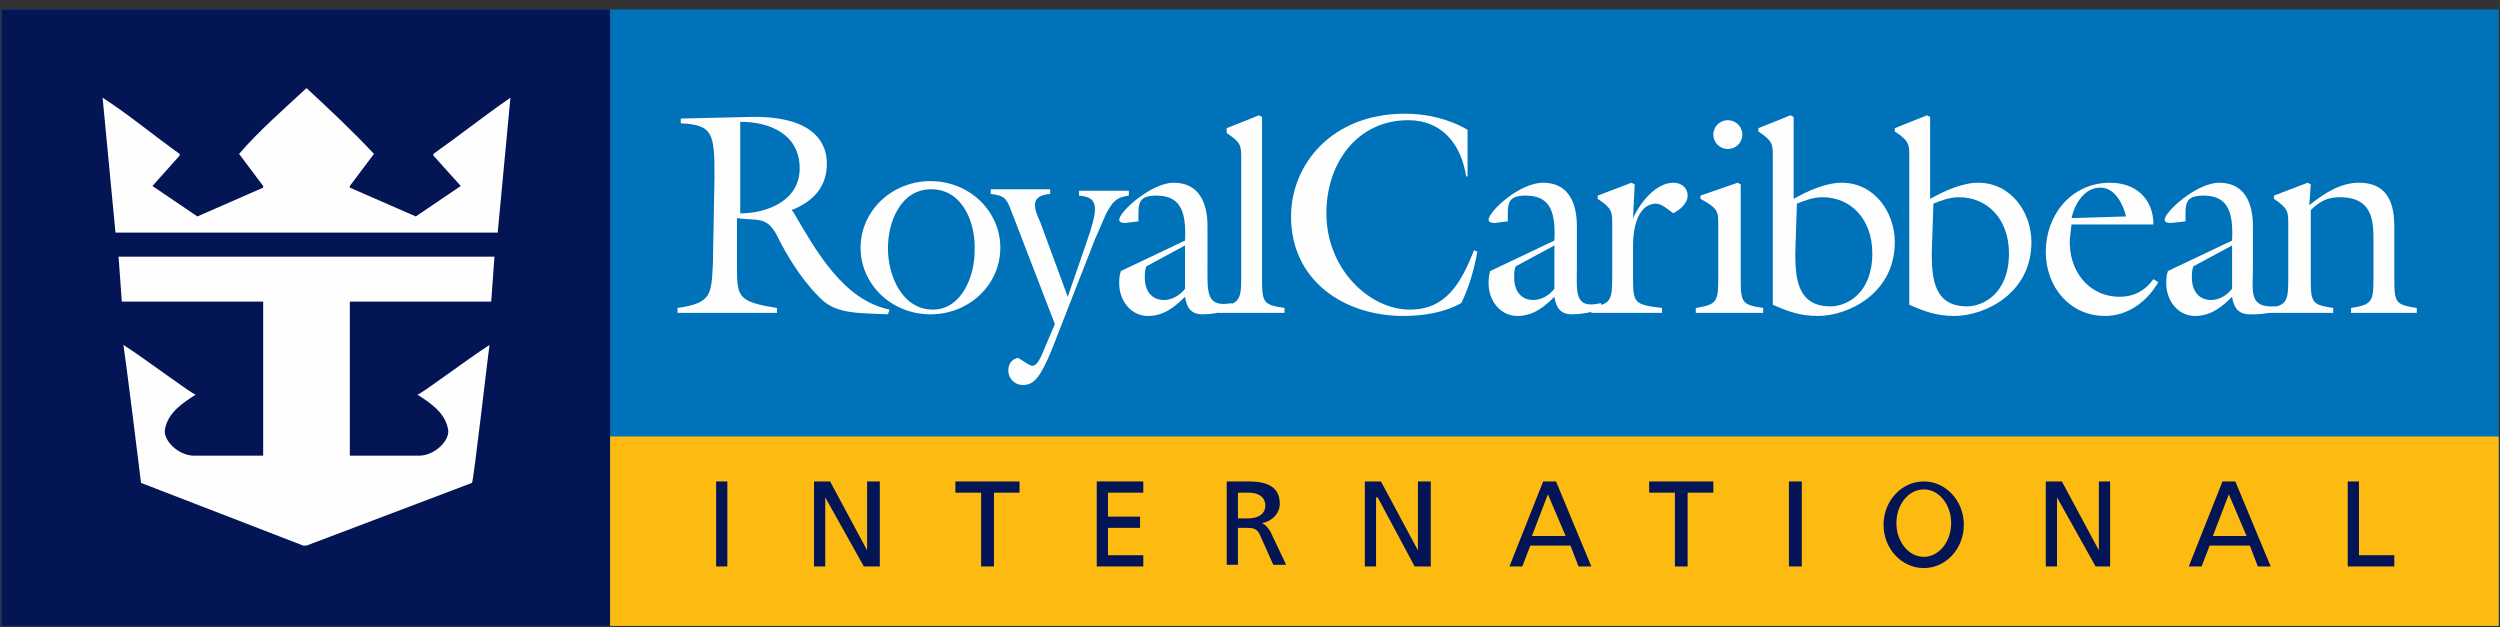 <svg height="385" viewBox="0 0 1535 385" width="1535" xmlns="http://www.w3.org/2000/svg"><rect x="0" y="0" width="1535" height="385" fill="#333333" stroke="none"/><path d="m.9 5.8h1533.3v378.5h-1533.3z" fill="#0072ba"/><path d="m.9 5.8h373.7v378.5h-373.7z" fill="#041556"/><path d="m374.6 268h1159.6v116.3h-1159.6z" fill="#fdbb11"/><path d="m753.2 295.6h12.9c9.8 0 19.7 1.9 19.7 13.8 0 5.9-5 10.8-10.9 11.8 2 1 3 2 5 4.9l9.8 20.7h-7.9l-7.9-17.7c-1.9-5-4.9-5-8.8-5h-5v22.7h-6.9zm6.9 22.7h6c6.9 0 10.8-3 10.8-7.9s-3.9-7.9-9.9-7.9h-6.9z" fill="#041556" fill-rule="evenodd"/><path d="m838 295.6h9.9l22.7 42.3v-42.3h7.9v52.2h-9.9l-22.7-42.4h-1v42.4h-6.9z" fill="#041556"/><path d="m947.5 295.6h7.9l21.7 52.2h-7.9l-4.9-12.8h-24.7l-4.9 12.8h-7.9zm2.9 7.9-9.8 25.6h20.7z" fill="#041556" fill-rule="evenodd"/><path d="m1028.4 302.5h-15.8v-6.9h39.4v6.9h-15.8v45.3h-7.8z" fill="#041556"/><path d="m.9.8h1533.3v377.6h-1533.3z" fill="none"/><path d="m1098.4 295.6h7.9v52.2h-7.9z" fill="#041556"/><path d="m1181.2 348.8c-13.6 0-24.7-11.9-24.7-26.6s11.1-26.6 24.7-26.6 24.6 11.9 24.6 26.6-11 26.6-24.6 26.6zm16.8-27.6c0-11.5-7.5-20.7-16.8-20.7s-16.8 9.2-16.8 20.7c0 11.4 7.5 20.7 16.8 20.7s16.8-9.3 16.8-20.7z" fill="#041556" fill-rule="evenodd"/><path d="m1256.1 295.6h9.9l22.7 42.3v-42.3h6.9v52.2h-8.9l-23.7-42.4v42.4h-6.9z" fill="#041556"/><path d="m1364.6 295.6h7.9l21.7 52.2h-7.9l-4.9-12.8h-24.7l-4.9 12.8h-7.9zm3.9 7.9-9.8 25.6h20.7z" fill="#041556" fill-rule="evenodd"/><path d="m1441.5 295.6h6.9v45.3h21.7v6.9h-28.6z" fill="#041556"/><g fill="#fefefe"><path d="m188.2 54.1c13.8 12.8 28.6 26.6 41.4 40.4l-14.8 19.7v1l40.5 17.7 27.6-18.7-16.8-18.7v-1c16.8-11.9 31.6-23.7 47.3-34.5l-7.8 82.8h-234.7l-7.9-82.8c16.7 10.8 30.6 22.6 47.3 34.5v1l-16.7 18.7 27.6 18.7 40.4-17.7v-1l-14.8-19.7c11.8-13.8 27.6-27.6 41.4-40.4z"/><path d="m303.6 157.6-2 27.6h-86.8v94.6h42.4c9.9 0 19.8-9.9 17.8-16.8-2-9.8-10.9-15.7-18.7-20.7 1.9 0 30.5-21.7 44.3-30.5-1 5.9-9.8 83.8-10.8 84.7l-101.6 38.5h-2l-99.6-38.5c0-.9-9.8-78.8-10.8-84.7 13.8 8.8 42.4 30.5 44.4 30.5-7.9 5-16.8 10.9-18.8 20.7-1.9 6.9 7.9 16.8 17.8 16.8h42.4v-94.6h-86.8l-2-27.6z"/><path d="m438.7 108.3c0-26.6-1-31.6-20.7-32.6v-2.9l42.4-1c44.3-1 47.3 20.7 47.3 28.6 0 14.8-8.9 23.6-21.7 28.6l1 1c13.8 23.6 30.6 54.2 59.2 60.1l-1 2.9c-18.8-.9-32.6 0-42.4-10.8-11.9-11.8-20.7-27.6-24.7-35.5-6.9-14.8-12.8-10.8-25.6-12.8v28.6c0 19.7 0 22.7 24.6 26.6v3h-61.1v-3c20.7-3 20.7-7.9 21.7-26.6zm15.8 22.7c16.7 0 36.5-7.9 36.5-27.6 0-20.7-17.8-28.6-36.5-28.6z" fill-rule="evenodd"/><path d="m571.3 193c-23.7 0-42.9-18.2-42.9-40.9 0-22.6 19.2-40.9 42.9-40.9 23.8 0 42.9 18.3 42.9 40.9 0 22.7-19.1 40.9-42.9 40.9zm.5-76.8c-18.7 0-26.6 19.7-26.6 36.4 0 16.8 8.8 37.5 27.6 37.5 17.7 0 25.6-20.7 25.6-35.5 1-16.8-6.9-38.4-26.6-38.4z" fill-rule="evenodd"/><path d="m621.1 130c-3-7.9-3.9-9.9-12.8-10.9v-2.9h36.5v2.9c-12.9 1-9.9 8.9-5.9 17.8l16.7 45.3 10.9-31.5c7.9-22.7 8.8-29.6-4-30.6v-3h30.6v3c-7.9 1-9.9 3.9-13.8 10.8l-6.9 15.8-26.6 68c-6.9 16.8-10.9 21.7-17.8 21.7-4.9 0-8.9-3.9-8.9-8.9 0-3.9 2-6.9 5.9-7.8 2 .9 6.9 4.9 8.9 4.9 4 0 6.9-9.9 7.9-11.8l5.9-13.8z"/><path d="m727.6 147.7c1-19.7-3.9-27.6-17.8-27.6-11.8 0-10.8 5.9-10.8 15.8l-7.9 1c-1 0-3.9 0-3.9-2 0-4.9 19.7-22.7 33.5-22.7 15.8 0 20.7 12.8 20.7 26.6v24.7c0 15.7-1 25.6 14.8 22.6v4q-10.4 2.9-17.8 2.9c-6.9 0-9.8-3.9-10.8-10.8-5.9 5.9-12.8 11.8-22.7 11.8-10.8 0-17.7-9.8-17.7-19.7 0-2.9 0-4.9 1-7.9zm-23.7 15.8c-1 2-1 4.9-1 6.9 0 7.9 3.9 13.8 11.8 13.8 5 0 9.9-3 12.9-6.9v-26.6z" fill-rule="evenodd"/><path d="m748.3 192.1v-4c11.8-1 13.8-3.9 13.8-15.8v-74.9c0-7.9 0-9.8-8.9-15.7v-3l19.8-7.9 1.9 1v99.6c0 14.7 1 15.7 13.8 17.7v3z"/><path d="m954.4 147.7c1-19.7-3.9-27.6-17.8-27.6-11.8 0-10.8 5.9-10.8 15.8l-7.9 1c-1 0-3.9 0-3.9-2 0-4.9 18.7-22.7 33.5-22.7 15.8 0 20.7 12.8 20.7 26.6v24.7c0 15.7-2 26.6 14.8 22.6v4q-10.4 2.9-17.8 2.9c-6.9 0-9.8-3.9-10.8-10.8-5.9 5.9-12.8 11.8-22.7 11.8-10.8 0-17.7-9.8-17.7-19.7 0-2.9 0-4.9 1-7.9zm-23.7 15.8c-1 2-1 4.9-1 6.9 0 7.9 3.9 13.8 11.8 13.8 5 0 9.9-3 12.9-6.9v-26.6z" fill-rule="evenodd"/><path d="m903.1 108.3h-2.9c-3-19.7-14.8-34.5-35.5-34.5-31.6 0-50.3 26.6-50.3 57.1 0 34.5 26.6 59.2 51.2 59.2 22.7 0 31.6-16.8 39.5-36.5l2 1c-2 10.8-5 21.7-9.9 31.5-10.8 6-23.7 7.9-35.5 7.9-36.5 0-69-21.7-69-61.1 0-31.5 24.6-63.1 70-63.1 12.8 0 26.6 3 38.4 9.9v28.6z"/><path d="m1370.5 147.7c1-19.7-3.9-27.6-17.7-27.6-11.9 0-10.9 5.9-10.9 15.8l-8.9 1c-.9 0-3.9 0-3.9-2 0-4.9 19.7-22.7 33.5-22.7 15.8 0 20.7 12.8 20.7 26.6v24.7c0 15.7-2.9 25.6 13.8 24.6v3c-6.9 1.9-10.8 1.9-15.7 1.9-6.9 0-9.9-3.9-10.9-10.8-5.9 5.9-12.8 11.8-22.7 11.8-10.8 0-17.7-9.8-17.7-19.7 0-2.9 0-4.9 1-7.9zm-23.7 15.8c-1 2-1 4.9-1 6.9 0 7.9 4 13.8 11.9 13.8 4.9 0 9.8-3 12.8-6.9v-26.6z" fill-rule="evenodd"/><path d="m1002.7 171.4c0 14.7 1 15.7 17.8 17.7v3h-43.4v-4c11.8-1 12.8-3.9 12.8-17.7v-32.6c0-7.8 0-9.8-8.9-15.7v-2l20.7-7.9 2 1-1 20.7c4-8.9 13.8-21.7 24.7-21.7 4.9 0 8.8 3 8.8 7.9s-4.9 8.9-8.8 10.8c-3-1.9-6.9-5.9-10.9-5.9-14.8 1-13.8 25.7-13.8 27.6z"/><path d="m1069.8 82.6c0 5-4 8.9-8.9 8.9s-8.9-3.9-8.9-8.9c0-4.9 4-8.8 8.9-8.8s8.9 3.9 8.9 8.8zm-28.6 109.5v-3c12.8-2 13.8-3.9 13.8-17.7v-33.6c0-7.8 0-9.8-10.9-15.7v-2l22.7-7.9 2 1v58.2c0 14.7 1 15.7 13.8 17.7v3z"/><path d="m1088.5 96.4c0-7.8 0-9.8-8.9-15.7v-2l19.7-7.9 2 1v50.3c8.9-5 19.7-9.9 29.6-9.9 19.7 0 32.5 17.8 32.5 36.5 0 31.5-28.6 45.3-47.3 45.3-10.8 0-18.7-2.9-27.6-6.9zm13.8 59.2c0 16.7 2 32.5 21.7 32.5 9.9 0 25.6-7.9 25.6-32.5 0-21.7-13.8-34.5-30.5-34.5-5.9 0-10.9 2-15.8 3.9z" fill-rule="evenodd"/><path d="m1172.3 96.4c0-7.8 0-9.8-8.9-15.7v-2l19.8-7.9 1.9 1v50.3c8.9-5 19.8-9.9 29.6-9.9 19.7 0 32.6 17.8 32.6 36.5 0 31.5-28.6 45.3-47.4 45.3-10.8 0-18.7-2.9-27.6-6.9zm13.8 59.2c0 16.7 2 32.5 21.7 32.5 9.9 0 25.7-7.9 25.7-32.5 0-21.7-13.8-34.5-30.6-34.5-5.9 0-10.9 2-15.8 3.9z" fill-rule="evenodd"/><path d="m1270.9 146.7c-1 18.7 10.9 35.5 30.6 35.5 8.9 0 15.8-3.9 20.7-10.8l3 1.9c-6.9 11.9-18.8 20.7-32.6 20.7-21.7 0-36.5-17.7-36.5-39.4 0-22.7 15.8-42.4 39.5-42.4 15.8 0 26.6 9.9 26.6 25.6h-50.3zm34.5-13.8c-1.9-7.8-6.9-17.7-15.8-17.7-9.8 0-15.7 9.9-17.7 18.7z" fill-rule="evenodd"/><path d="m1405 137.8c0-7.8 0-9.8-8.8-15.7v-2l20.7-7.9 1.9 1-.9 12.8c9.8-7.9 19.7-13.8 30.5-13.8 20.7 0 21.7 17.8 21.7 27.6v31.6c0 14.7 1 15.7 13.8 17.7v3h-40.4v-3c12.8-2 13.8-3.9 13.8-17.7v-20.7c0-12.9 1-29.6-20.7-29.6-6.9 0-11.8 2-17.8 7.9v42.4c0 14.7 1 15.7 13.8 17.7v3h-41.4v-3c12.8-1 13.8-3.9 13.8-17.7z"/></g><path d="m439.7 295.6h6.9v52.2h-6.9z" fill="#041556"/><path d="m499.8 295.6h9.9l22.7 42.3v-42.3h7.8v52.2h-9.8l-23.7-42.4v42.4h-6.9z" fill="#041556"/><path d="m602.4 302.5h-15.8v-6.9h39.4v6.9h-15.7v45.3h-7.9z" fill="#041556"/><path d="m673.4 295.6h28.6v6.9h-21.7v14.7h19.7v6.9h-19.7v16.8h21.7v6.9h-28.6z" fill="#041556"/></svg>